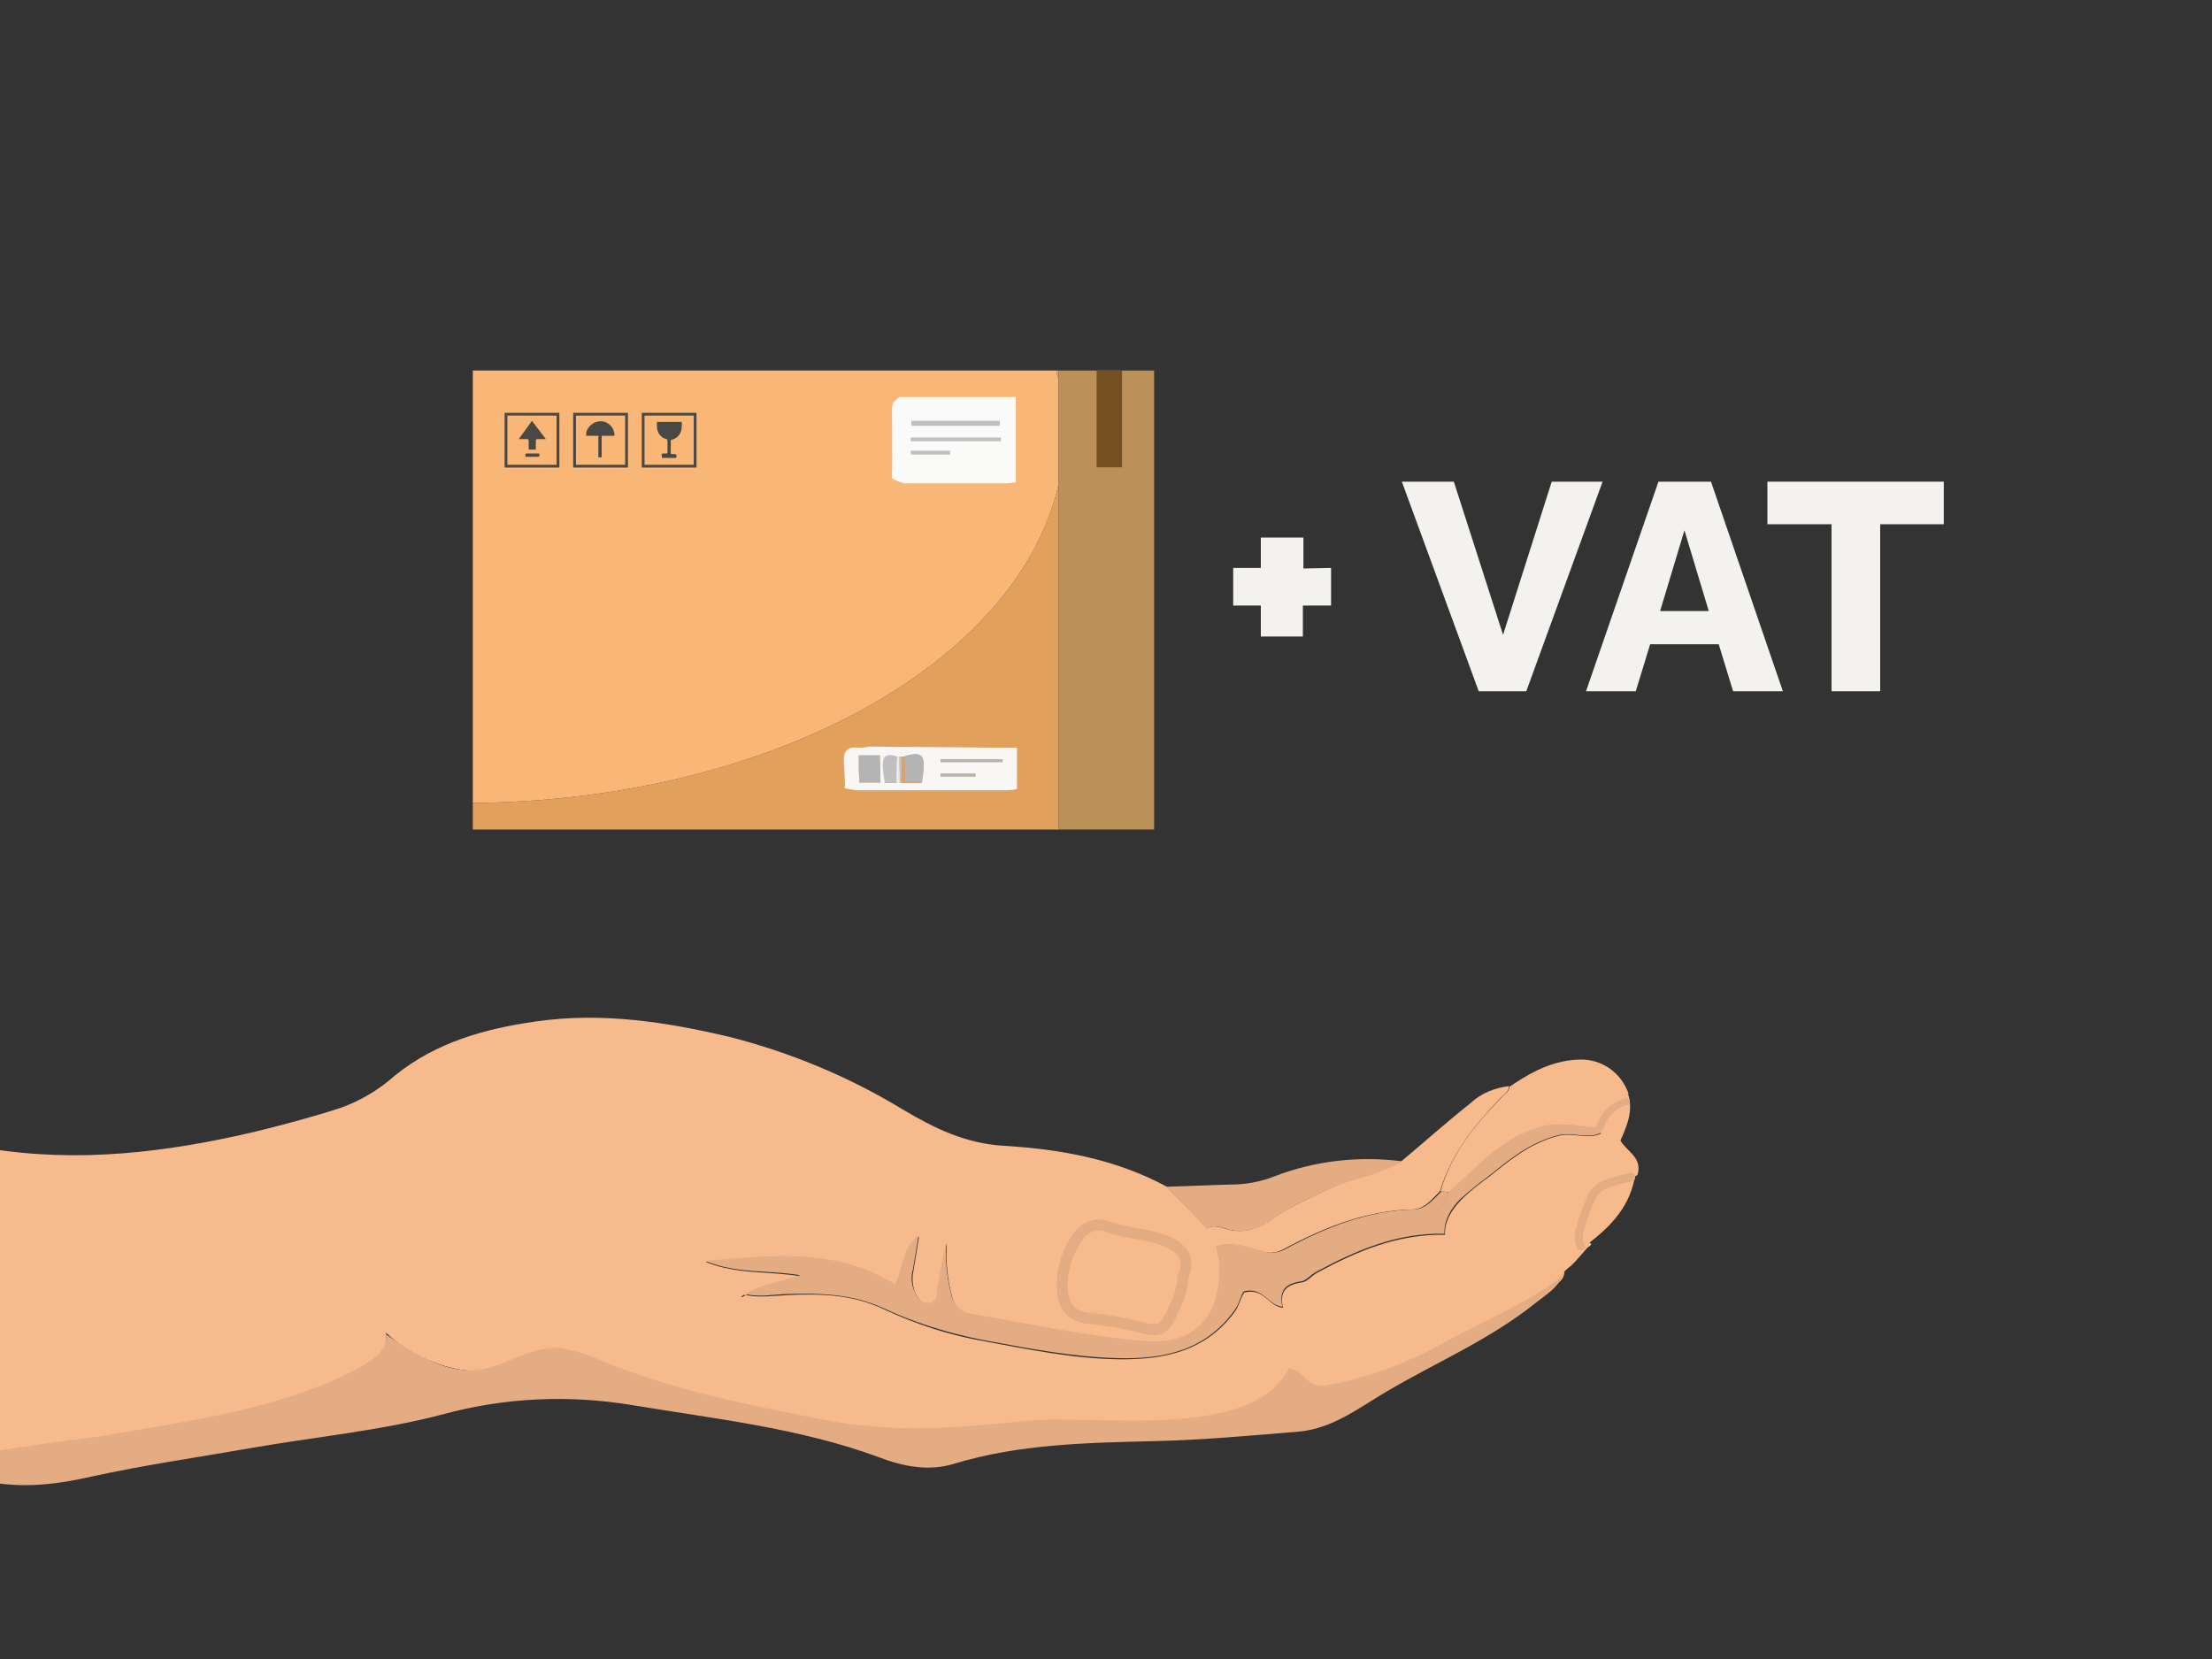 <?xml version="1.0" encoding="utf-8"?>
<!-- Generator: Adobe Illustrator 24.3.0, SVG Export Plug-In . SVG Version: 6.00 Build 0)  -->
<svg version="1.1" id="Layer_1" xmlns="http://www.w3.org/2000/svg" xmlns:xlink="http://www.w3.org/1999/xlink" x="0px" y="0px"
	 viewBox="0 0 400 300" style="enable-background:new 0 0 400 300;" xml:space="preserve">
<rect x="0" y="0" width="400" height="300" fill="#333333" stroke="none"/>
<style type="text/css">
	.st0{fill:none;}
	.st1{fill:#D8AE7D;}
	.st2{fill:#E2A05D;}
	.st3{fill:#F8B776;}
	.st4{fill:#C0C0C0;}
	.st5{fill:#FAFAF9;}
	.st6{fill:#F8F7F5;}
	.st7{fill:#B4B4B4;}
	.st8{fill:#ECECEC;}
	.st9{fill:#BB9059;}
	.st10{fill:#734F21;}
	.st11{fill:#494845;}
	.st12{fill:none;stroke:#494845;stroke-width:0.5;stroke-miterlimit:10;}
	.st13{fill:#F3F2EF;}
	.st14{clip-path:url(#SVGID_2_);}
	.st15{fill:#F6BA8D;}
	.st16{fill:#E3AC82;}
	.st17{fill:#F3C18B;}
	.st18{fill:#E6AE77;}
	.st19{fill:none;stroke:#E3AC82;stroke-width:2;stroke-miterlimit:10;}
</style>
<rect class="st0" width="400" height="300"/>
<path class="st1" d="M191.4,67H191c0.2,0.6,0.3,1.1,0.4,1.7L191.4,67z"/>
<path class="st2" d="M85.5,145.2v4.8h105.9V87.7C184,119.9,139.5,144.7,85.5,145.2z"/>
<path class="st3" d="M191.4,87.7v-19c-0.1-0.6-0.3-1.1-0.4-1.7H85.5v78.2C139.5,144.7,184,119.9,191.4,87.7z"/>
<rect x="162.8" y="72.5" class="st4" width="19.9" height="13.8"/>
<path class="st5" d="M161.3,74.7c0-0.3,0-0.5,0-0.8s0.1-0.7,0.2-1.1l1.1-1h0.9h20.2v15.4c-0.6,0.1-1.3,0.2-2,0.2c-6,0-12.1,0-18.2,0
	c-0.8-0.2-1.5-0.5-2.2-0.9C161.4,82.5,161.3,78.6,161.3,74.7z M181,79.8v-0.7h-16.3v0.7H181z M180.8,77v-0.9h-16V77H180.8z
	 M164.7,81.5v0.7h7.1v-0.7H164.7z"/>
<path class="st6" d="M152.8,141.6c-0.1-1.3-0.1-2.6-0.2-3.9c-0.1-1.7,0.5-2.7,2.5-2.5c0.7,0,1.4,0,2.1-0.2c7.3,0.1,14.7,0.1,22,0.2
	h4.7v7.5c-0.5,0.1-1.1,0.2-1.7,0.2c-9.1,0-18.2,0-27.4,0c-0.7-0.1-1.4-0.2-2.1-0.4C152.8,142.3,152.8,142,152.8,141.6z M162.6,136.8
	h-0.4c-2.5-0.7-2.9,0.1-2.1,4.8h2.6c0.1,0,0.2,0,0.4,0h3.6c0.8-5.1,0.3-5.8-3.1-4.8L162.6,136.8L162.6,136.8z M159.2,141.5
	c0-1,0-1.8,0-2.6s-0.1-1.5-0.1-2.3h-3.8c0,0.9,0,1.7,0,2.5s0.1,1.6,0.1,2.4H159.2z M170.1,137.3v0.5h11.2v-0.5H170.1z M170.1,139.9
	v0.5h6.3v-0.5H170.1z"/>
<path class="st7" d="M159.2,141.5h-3.8c0-0.9-0.1-1.7-0.1-2.4s0-1.6,0-2.5h3.8c0,0.8,0.1,1.6,0.1,2.3S159.2,140.4,159.2,141.5z"/>
<path class="st7" d="M163.6,136.7c3.4-0.9,3.9-0.3,3.1,4.8h-3C163.6,140,163.6,138.4,163.6,136.7z"/>
<path class="st4" d="M162.1,141.6H160c-0.8-4.7-0.4-5.5,2.1-4.8C162.1,138.4,162.1,140,162.1,141.6z"/>
<path class="st7" d="M170.1,137.3h11.2v0.5h-11.2V137.3z"/>
<path class="st7" d="M170.1,139.9h6.3v0.5h-6.3L170.1,139.9z"/>
<path class="st4" d="M163.1,136.8c0,1.6-0.1,3.2-0.1,4.8c-0.1,0-0.2,0-0.4,0c0-1.6-0.1-3.2-0.1-4.8L163.1,136.8z"/>
<path class="st8" d="M162.6,136.8c0,1.6,0.1,3.2,0.1,4.8h-0.6c0-1.6,0-3.2,0.1-4.8L162.6,136.8z"/>
<rect x="191.4" y="67" class="st9" width="17.3" height="83"/>
<rect x="198.3" y="67" class="st10" width="4.6" height="17.5"/>
<path class="st11" d="M98.7,79.4c-0.6,0-1,0-1.5,0c-0.2,0-0.3,0.1-0.3,0.3c0,0.5,0,1,0,1.6h-1.2c-0.1,0-0.1-0.1-0.1-0.2
	c0-0.5,0-1,0-1.4c0-0.2-0.1-0.3-0.3-0.3c-0.5,0-1,0-1.5,0l2.4-3.3L98.7,79.4z"/>
<path class="st11" d="M97.5,82c0.1,0.6,0.1,0.6-0.5,0.6h-2v-0.1C95,82,95,82,95.5,82H97.5z"/>
<rect x="91.5" y="74.9" class="st12" width="9.4" height="9.4"/>
<rect x="103.9" y="74.9" class="st12" width="9.4" height="9.4"/>
<rect x="116.3" y="74.9" class="st12" width="9.4" height="9.4"/>
<path class="st11" d="M108.2,79.1v3.6h0.6V79c0-0.1,0-0.2,0.1-0.2h0.3h1.7c0.2,0,0.3,0,0.2-0.3c-0.1-1.4-1.4-2.5-2.8-2.3
	c-0.9,0.1-1.7,0.7-2.1,1.5c-0.2,0.3-0.2,0.7-0.2,1.1h2.2C108.2,78.9,108.3,79,108.2,79.1z"/>
<path class="st11" d="M119.7,82.6c-0.1-0.6-0.1-0.6,0.5-0.6h0.4c0.1-0.1,0.1-0.1,0.1-0.2c0-0.7,0-1.4,0-2.1c0-0.2,0-0.2-0.2-0.3
	c-1-0.2-1.7-1.2-1.7-2.2v-0.9h4.5c0,0.5,0,1-0.1,1.5c-0.2,0.8-0.8,1.5-1.7,1.7c-0.1,0-0.2,0.1-0.2,0.2c0,0.7,0,1.5,0,2.2
	c0,0.2,0,0.2,0.2,0.2s0.3,0,0.4,0c0.4,0,0.5,0.2,0.4,0.6c0,0.1-0.1,0.1-0.2,0.1H119.7z"/>
<path class="st13" d="M240.7,102.7v6.8h-5.1v5.6H228v-5.6h-5v-6.8h5v-5.5h7.7v5.6L240.7,102.7z"/>
<path class="st13" d="M262.9,87.1l8.9,27.7l8.8-27.7h9.2l-13.8,37.9h-8.6l-13.9-37.9H262.9z"/>
<path class="st13" d="M299.9,87.1h9.5l13,37.9h-9l-2.6-8.5h-12.4l-2.6,8.5h-9L299.9,87.1z M309,110.5l-4.4-14.6l-4.4,14.6H309z"/>
<path class="st13" d="M351.5,94.8h-11.5v30.2h-8.8V94.8h-11.6v-7.7h31.9L351.5,94.8z"/>
<g>
	<defs>
		<rect id="SVGID_1_" width="400" height="300"/>
	</defs>
	<clipPath id="SVGID_2_">
		<use xlink:href="#SVGID_1_"  style="overflow:visible;"/>
	</clipPath>
	<g class="st14">
		<path class="st15" d="M293,206.2c-1.2-0.1-2.4-0.6-3.3-1.3c-2.5,1.3-5.1-0.2-7.9,0.5c-5,1.3-8.7,4.3-12.4,7.3
			c-1.8,1.3-3.6,2.7-5.2,4.3c-1.7,1.8-3,3.8-2.9,6.3c-8.6-0.2-16,3-23.2,6.9c-0.9,0.5-1.7,1.6-2.7,1.7c-2.7,0.4-4.1,1.5-3.4,4.6
			c-2.7-0.3-3.3-3.6-6.9-2.8c-0.6,0.4-0.9,2.2-1.8,3.5c-5.3,7.2-12.8,8.7-21,8.6s-16.4-1.8-24.5-3.3c-6.3-1.1-12.3-3.1-18.1-5.8
			c-5.4-2.6-11.4-2.8-17.4-2.5c-2.5,0.1-4.9,0.5-7.4,0l-0.8,0.4c-0.1-0.9,0.6-0.3,0.8-0.4c2.8-1.8,6.1-2.1,9.9-3.4
			c-6-1-11.5-0.3-17.2-2.6c12.2-1,23.7-2.4,34.3,4.2c1.7-2.9,1.2-6.3,4.3-8.8c-0.4,2.4-0.7,4.2-1,6.1c-0.3,1.3-0.2,2.6,0.2,3.9
			c0.6,1.2,1.3,2.4,2.8,2.2s1.2-1.6,1.4-2.6c0.5-2.8,0.9-5.6,1.6-8.4c-0.2,3.2,0.1,6.3,0.9,9.4c0.3,1.9,1.8,3.4,3.8,3.6
			c10.4,1.7,20.8,4,31.4,4.9c8.2,0.6,14.1-3.9,13.2-15c-0.2-0.7-0.3-1.4-0.5-2.2l-1.6-3.3l-7.4-7.6c-9.2-5-19.3-6.8-29.4-7.4
			c-7-0.4-12.7-3.2-18.4-6.6c-9.7-5.9-20.3-10.3-31.3-13.1c-11.4-2.7-23.1-4.5-34.9-2.8c-9.3,1.3-18.2,3.8-25.6,9.8
			c-2.8,2.5-6.1,4.5-9.7,5.8c-5.2,1.7-10.5,3.1-15.8,4.4c-15.8,3.7-31.7,5.6-47.8,3l-9.3,57.8c4.5-1.2,9-2.1,13.5-3
			c0.3,0.1,0.7,0.2,1,0.2c9.2,0.2,18.4-0.5,27.4-2.1c4.4-0.8,8.7-1.8,13-3c3.9-1.1,8.2-2.1,11.4-4.7c0.5-0.4,0.8-0.9,0.9-1.5
			c3.7-1.2,7.2-2.8,10.5-4.9c1.8-1.1,3.8-2.1,3.3-5.5c2.5,2.4,5.5,4.2,8.8,5.4c4.3,1.6,8.7,2.2,12.7,0.4c0.5,1.7,2.2,2.9,3.9,1.6
			s3.9-3.2,6.2-3.3s4.5,2,6.6,2.8c4.4,1.8,9.4,2.2,14.1,3.1h0.4c4.4,1.3,8.9,2.5,13.4,3.7c9.8,2.7,19.9,3.1,29.8,4.4
			c3.1,0.4,6.3,0.4,9.5,0c0.5,0.7,1.3,1.1,2.1,1.1c10.9,0.3,21.9-0.2,32.7-1.7c6.5-0.9,13.4-2,18.9-5.7c0.5,0.2,1.1,0.3,1.7,0.2
			c4.7-0.7,9.8-1,14.4-2.5c1-0.4,2-0.8,3-1.2c0.8-0.2,1.5-0.4,2.2-0.8c2.9-1.5,5.9-2.9,8.8-4.4c8.3-2.9,16.4-6.3,23-12.3
			c0.6-0.5,0.9-1.2,0.9-1.9c0.4-0.4,0.9-0.8,1.3-1.1c1-1,1.8-2,2.7-3c0.1-0.2,0.7-0.5,0.8-0.7s0-0.2,0-0.2c-0.9-0.6-1.6-1.5-1-2.3
			c2.8-3.6,4.8-8.1,9.4-10.1C297.1,209.3,294.1,208.2,293,206.2z M195.2,223.3c1.1-1.5,3-2.1,4.8-1.6c3.2,1.3,6.7,1.3,10,2.4
			c3.6,1.2,5.6,3.1,3.9,6.8c-0.1,1.9-0.6,3.7-1.5,5.4c-1.9,4.4-2.5,4.6-7,3.4c-2.8-0.7-5.6-1.1-8.4-1.4c-3.5-0.3-4.8-2.5-4.9-5.5
			C192.1,229.5,193.1,226.1,195.2,223.3z"/>
		<path class="st16" d="M-11.3,265.5c0.4-2.4,27.3-5.4,30.3-5.9c15.3-2.7,32.9-4.9,46.7-12.7c2.2-1.2,4.5-3.1,4.1-5.6
			c4.4,3.1,9.9,6.6,15.5,6.5s10.1-4.5,16.1-4c2.5,0.4,4.9,1.1,7.2,2.2c12.8,5.3,26.1,7.9,39.6,10.6c13.5,2.7,24.3,1.6,37.9,0.3
			c11.7-1.2,40.2,3.9,47-9.5c3,0.4,2.9,3.7,6.8,3.1c8.4-1.4,16.3-4.8,23.6-9c2.7-1.5,18.7-8.8,19.3-11.6c-0.7,2.8-3.1,4.1-5.1,5.7
			c-8.2,6.6-17.9,10.7-26.9,16c-5.1,3-9.9,6.8-16.1,7.3c-8.6,0.7-17.2,1.5-25.9,1.7c-12.2,0.3-24.4,0.5-36.3,4.1
			c-4.5,1.4-9.2,0.5-13.6-1.2c-14.4-5.3-29.5-6.9-44.5-9.4c-11.4-1.9-23-1.4-34.1,1.6c-11.3,3-23.1,4.1-34.6,6.1
			c-9.7,1.7-19.5,3.1-29.1,5.2c-7,1.6-13.7,2.3-20.7,0.5c-2.4-0.6-4.9-0.8-7.4-1.2L-11.3,265.5z"/>
		<path class="st15" d="M219.8,225.5l-1.6-3.3c1.1-0.8,2.3-0.3,3.4,0c3.4,1,6,0,8.8-2s6.4-3.5,9.6-5.1c4.3-2.1,9.2-2.6,13.4-5.1
			c4.2-3.5,8.2-7.1,12.5-10.5c1.9-1.8,4.4-2.8,7-3.1c-0.1,1.1-0.9,1.5-1.6,2.2c-4.7,4.9-8.9,10.1-10.9,16.8
			c-1.4,1.4-2.9,3.3-4.9,3.3c-8.6,0.2-16.2,3.3-23.6,7.3c-1.2,0.6-2.7,0.7-4,0.2C225.4,225.6,222.7,224.4,219.8,225.5z"/>
		<path class="st15" d="M260.5,215.4c1.9-6.7,6.1-11.9,10.9-16.8c0.6-0.7,1.5-1.1,1.6-2.2v0.1l0.9-0.6c3.6-2.4,7.4-4.2,11.8-4.3
			c4-0.1,7.5,2.4,8.8,6.2c-3.4,0.8-4.2,4-6,6.2c-2.9-0.2-5.6-1-8.7-0.4c-7.3,1.5-11.8,6.7-16.9,11.3l-0.8,0.7l0,0L260.5,215.4z"/>
		<path class="st16" d="M253.5,210c-4.1,2.6-9.1,3.1-13.4,5.1c-3.3,1.6-6.7,3-9.6,5.1s-5.4,3-8.8,2c-1.1-0.3-2.3-0.8-3.4,0l-7.4-7.6
			c3.9-0.1,7.8-0.3,11.7-0.4c2.7,0,5.4-0.5,7.9-1.5C237.8,209.9,245.7,209,253.5,210z"/>
		<path class="st15" d="M287.3,224.8c-0.9-0.6-1.6-1.5-1-2.3c2.8-3.6,4.8-8.1,9.4-10.1C294.9,217.9,291.5,221.6,287.3,224.8z"/>
		<path class="st15" d="M288.4,204c1.8-2.3,2.6-5.5,6-6.2c1,3.1-0.2,5.8-1.4,8.5c-1.2-0.1-2.4-0.6-3.4-1.3L288.4,204z"/>
		<path class="st17" d="M273.8,195.8l-0.9,0.6L273.8,195.8z"/>
		<path class="st16" d="M294.7,199c-0.1-0.4-0.6-0.5-0.9-0.4c-2.5,0.7-4.5,2.8-5.2,5.3c0,0.1,0,0.2,0,0.2l-0.2-0.2
			c-2.9-0.2-5.6-1-8.7-0.4c-7.3,1.5-11.8,6.7-16.9,11.3l-0.8,0.7l0,0c-1.9,5.1-6.8,5.7-11.1,6.7c-6.1,1.5-12.1,3.7-17.7,6.5
			c-1.6,1-3.5,1.1-5.2,0.3c-2.4-0.9-5.1-1-7.6-1.5c0.9,11.1-5,15.7-13.2,15c-10.5-0.8-20.9-3.1-31.4-4.9c-1.9-0.2-3.5-1.7-3.8-3.6
			c-0.8-3.1-1.1-6.3-0.9-9.4c-0.7,2.8-1.1,5.6-1.6,8.4c-0.2,1,0.1,2.4-1.4,2.6s-2.3-1-2.8-2.2c-0.5-1.2-0.6-2.6-0.2-3.9
			c0.3-1.9,0.6-3.7,1-6.1c-3.1,2.4-2.6,5.8-4.3,8.8c-10.6-6.6-22.1-5.2-34.3-4.2c5.8,2.4,11.3,1.6,17.2,2.6
			c-3.8,1.3-7.2,1.6-9.9,3.4l0,0c2.5,0.6,4.9,0.1,7.4,0c6-0.2,12,0,17.4,2.5c5.8,2.7,11.9,4.6,18.1,5.8c8.1,1.5,16.2,3.1,24.5,3.3
			s15.8-1.4,21-8.6c1-1.3,1.2-3.1,1.8-3.5c3.5-0.8,4.2,2.5,6.9,2.8c-0.7-3.1,0.7-4.2,3.4-4.6c0.9-0.1,1.7-1.2,2.7-1.7
			c7.2-3.9,14.6-7.1,23.2-6.9c-0.1-2.5,1.2-4.6,2.9-6.3c1.7-1.5,3.4-2.9,5.2-4.2c3.7-3,7.4-6,12.4-7.3c2.8-0.7,5.4,0.8,7.9-0.5
			l-0.3-0.2c0.3,0,0.6-0.3,0.7-0.6c0.6-2.1,2.2-3.7,4.3-4.2C294.6,199.8,294.8,199.4,294.7,199z"/>
		<path class="st15" d="M213.9,231c-0.1,1.9-0.6,3.7-1.5,5.4c-1.9,4.4-2.5,4.6-7,3.4c-2.8-0.7-5.6-1.1-8.4-1.4
			c-3.5-0.3-4.8-2.5-4.9-5.5c-0.1-3.5,1-6.9,3.1-9.6c1.1-1.5,3-2.1,4.8-1.6c3.2,1.3,6.7,1.3,10,2.4
			C213.6,225.4,215.5,227.3,213.9,231z"/>
		<path class="st16" d="M262,215.6c-1.9,5.1-6.8,5.7-11.1,6.7c-6.1,1.5-12.1,3.7-17.7,6.5c-1.6,1-3.5,1.1-5.2,0.3
			c-2.4-0.9-5.1-1-7.6-1.5c-0.2-0.7-0.3-1.4-0.5-2.2c2.9-1.1,5.6,0.1,8.3,0.8c1.3,0.5,2.8,0.4,4-0.2c7.4-4,15-7.1,23.6-7.3
			c1.9,0,3.5-1.9,4.9-3.3L262,215.6z"/>
		<path class="st17" d="M134.7,234.1l-0.8,0.4C133.8,233.6,134.4,234.3,134.7,234.1z"/>
		<path class="st18" d="M262.8,214.9l-0.8,0.7L262.8,214.9z"/>
		<path class="st19" d="M213.9,231c-0.1,1.9-0.6,3.7-1.5,5.4c-1.9,4.4-2.5,4.6-7,3.4c-2.8-0.7-5.6-1.1-8.4-1.4
			c-3.5-0.3-4.8-2.5-4.9-5.5c-0.1-3.5,1-6.9,3.1-9.6c1.1-1.5,3-2.1,4.8-1.6c3.2,1.3,6.7,1.3,10,2.4
			C213.6,225.4,215.5,227.3,213.9,231z"/>
		<path class="st16" d="M294.9,212.1c-1.7,0.3-3.4,0.8-5,1.4c-1.4,0.6-2.5,1.8-3,3.2c-0.7,1.6-1.3,3.3-1.8,5.1
			c-0.5,1.3-0.5,2.8,0.2,4c0.5,0.8,1.7-0.1,1.2-0.8c-0.6-1-0.1-2.4,0.2-3.4c0.4-1.5,1-2.9,1.6-4.3c0.4-1.2,1.4-2.2,2.7-2.6
			c1.4-0.5,2.8-0.8,4.2-1.1C296,213.4,295.8,211.9,294.9,212.1z"/>
	</g>
</g>
</svg>

